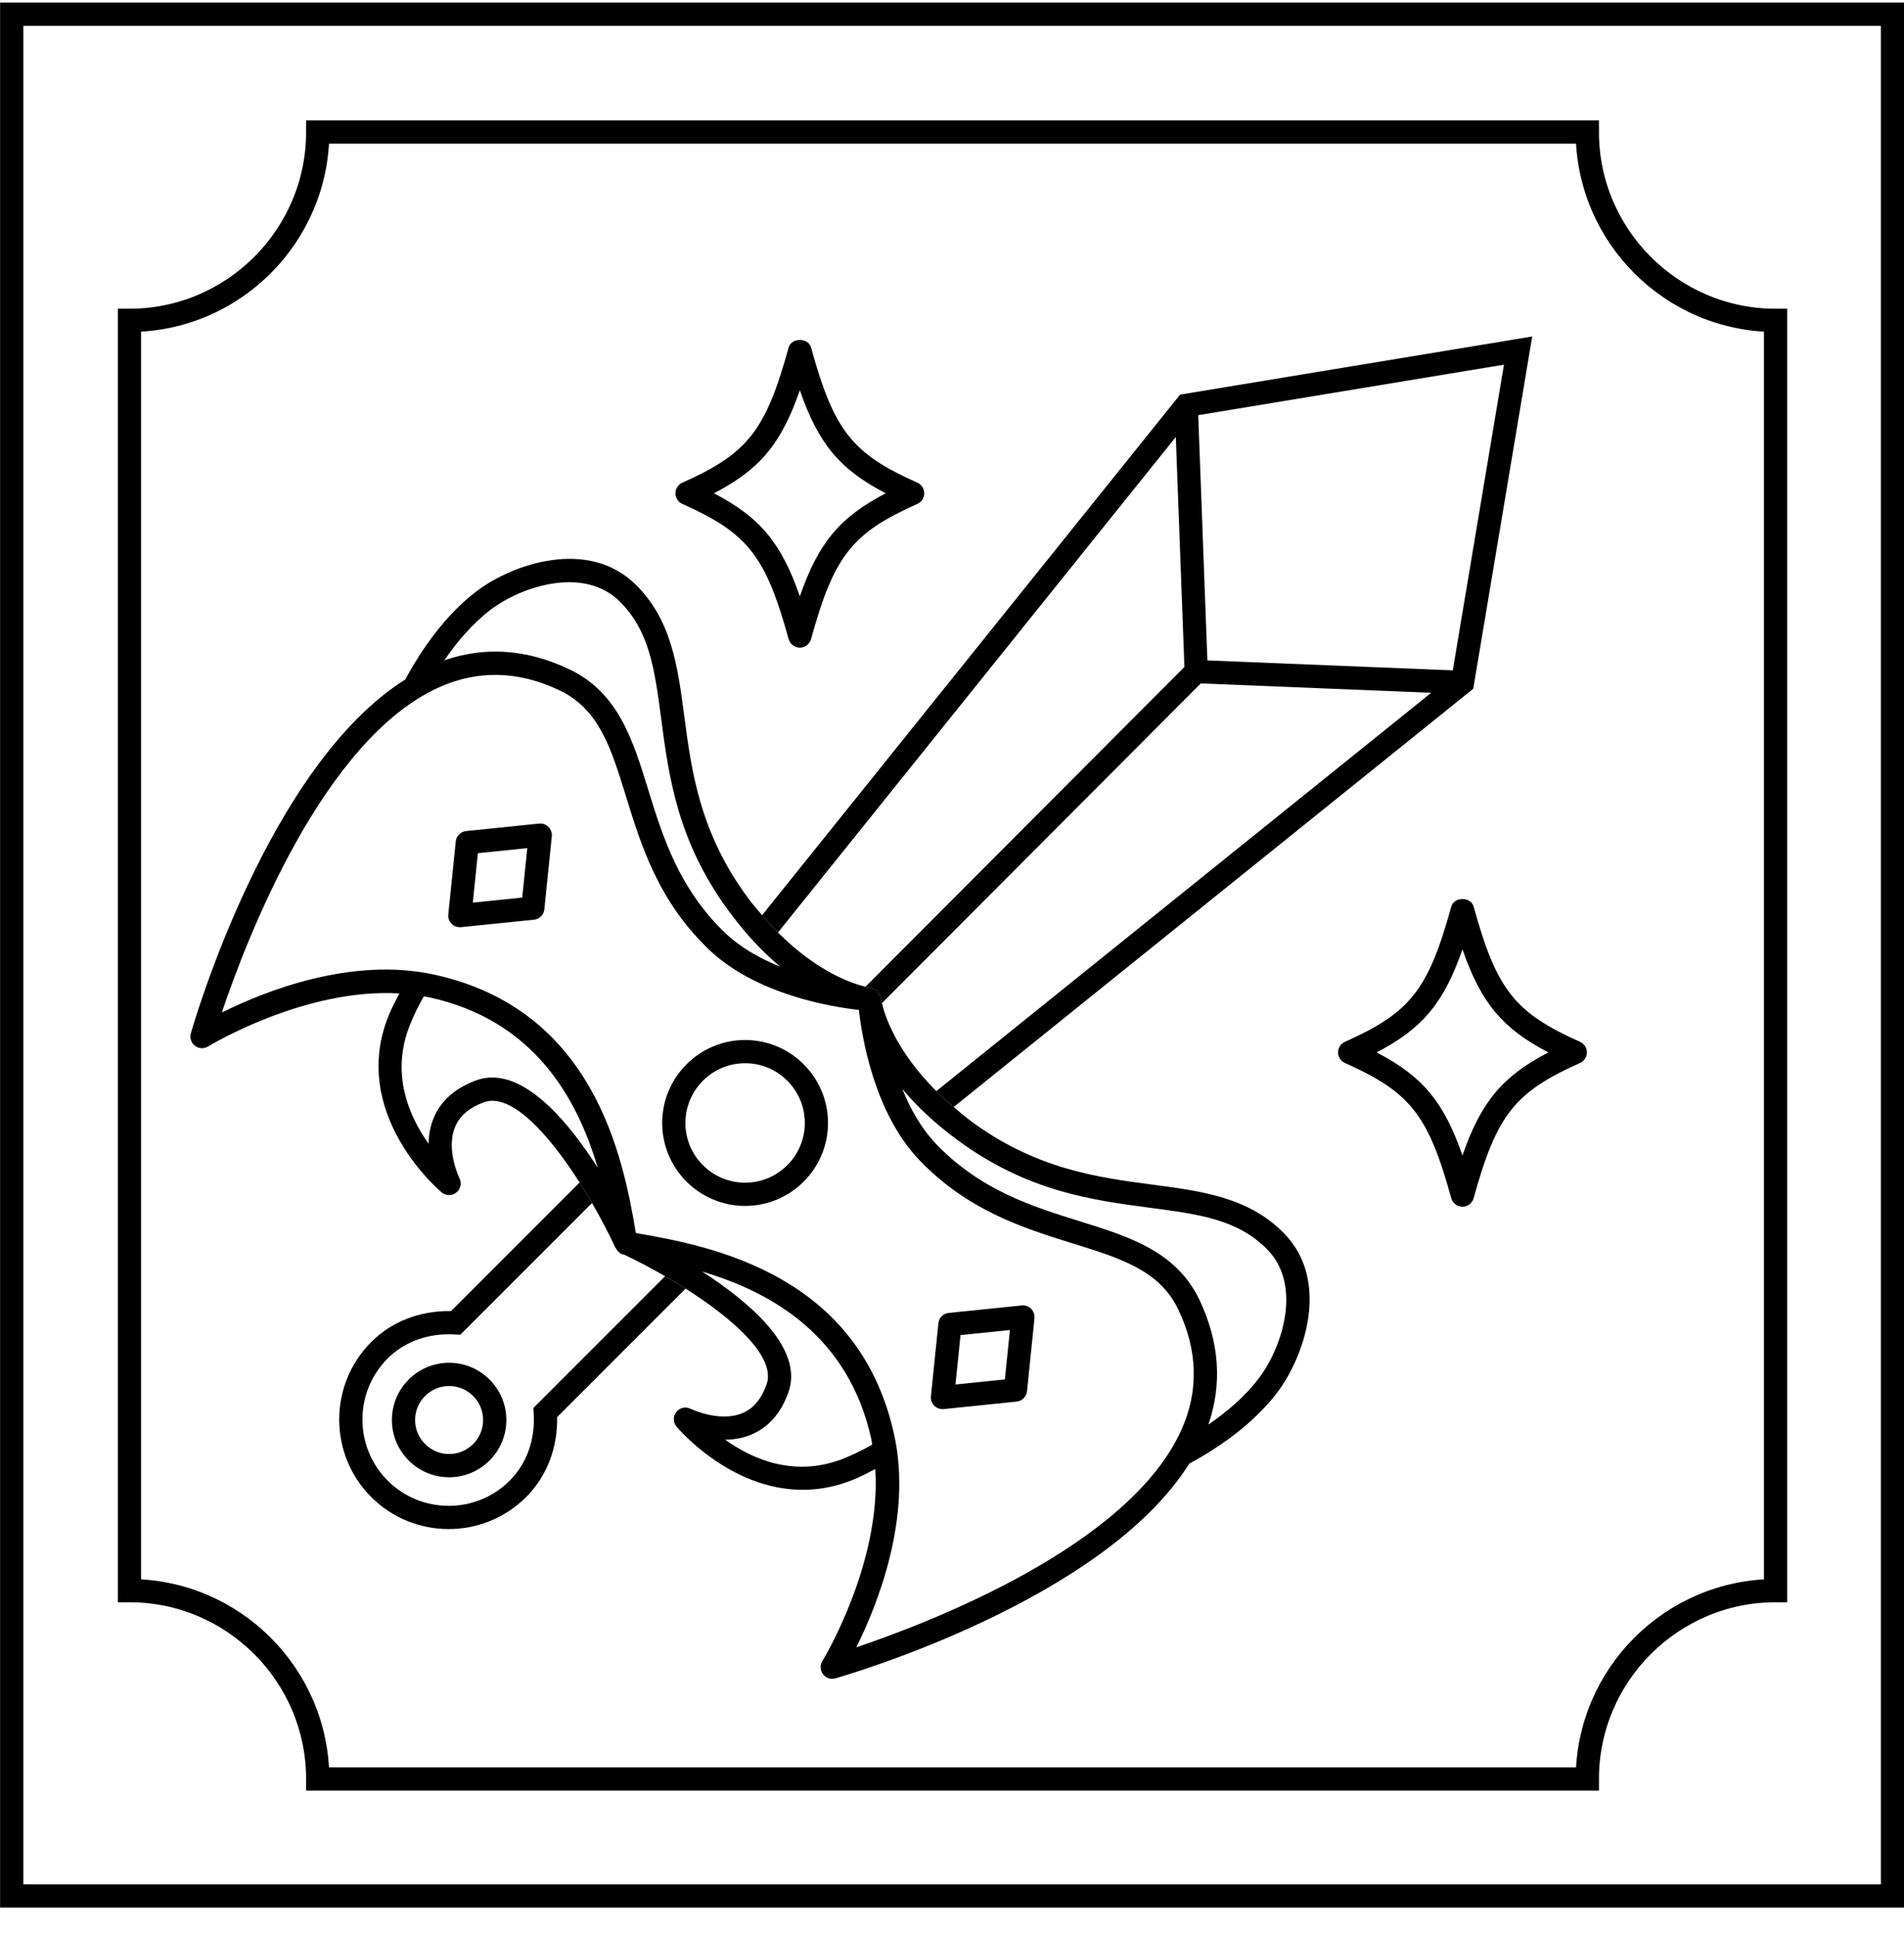 <svg width="60" height="61" viewBox="0 0 60 61" fill="none" xmlns="http://www.w3.org/2000/svg">
<path d="M59.637 0.447H0.369V59.716H59.637V0.447Z" stroke="black" stroke-width="0.732" stroke-miterlimit="10"/>
<path d="M4.08 10.09C7.347 10.09 10.012 7.425 10.012 4.158H50.021C50.021 7.425 52.686 10.09 55.953 10.09V50.099C52.686 50.099 50.021 52.764 50.021 56.031H10.012C10.012 52.764 7.347 50.099 4.08 50.099V10.09Z" stroke="black" stroke-width="0.732" stroke-miterlimit="10"/>
<g clip-path="url(#clip0_9544_7192)">
<path d="M37.053 13.764L37.324 21.007L27.274 31.078C27.352 31.096 27.408 31.106 27.423 31.108C27.423 31.108 27.425 31.108 27.425 31.108C27.424 31.108 27.425 31.108 27.425 31.108C27.427 31.109 27.44 31.111 27.44 31.111C27.466 31.114 27.482 31.137 27.506 31.145C27.566 31.164 27.625 31.183 27.667 31.228C27.687 31.249 27.687 31.28 27.702 31.305C27.713 31.324 27.722 31.344 27.729 31.365C27.739 31.39 27.759 31.408 27.762 31.436C27.762 31.436 27.763 31.44 27.763 31.441C27.764 31.445 27.768 31.447 27.768 31.452C27.768 31.453 27.769 31.467 27.77 31.482C27.774 31.503 27.784 31.55 27.793 31.594L37.841 21.525L45.101 21.82L29.506 34.366C29.672 34.532 29.854 34.697 30.053 34.866L46.426 21.693L48.284 10.598L37.188 12.429L24.016 28.825C24.184 29.023 24.35 29.206 24.515 29.371L37.053 13.764ZM47.394 11.486L45.781 21.114L38.048 20.801L37.759 13.076L47.394 11.486Z" fill="black"/>
<path d="M16.809 44.345L16.819 44.51C16.869 45.341 16.601 46.095 16.063 46.633C15.003 47.694 13.277 47.694 12.216 46.633C11.156 45.572 11.156 43.847 12.216 42.786C12.711 42.291 13.39 42.025 14.144 42.025C14.209 42.025 14.274 42.026 14.339 42.031L14.504 42.04L18.656 37.889C18.531 37.673 18.401 37.457 18.266 37.244L14.216 41.293C13.234 41.281 12.349 41.618 11.698 42.269C10.353 43.614 10.353 45.805 11.698 47.151C12.371 47.823 13.255 48.16 14.139 48.16C15.023 48.16 15.907 47.823 16.58 47.151C17.231 46.499 17.574 45.611 17.556 44.633L21.604 40.586C21.391 40.451 21.175 40.32 20.959 40.196L16.809 44.345Z" fill="black"/>
<path d="M12.35 44.725C12.35 45.719 13.159 46.528 14.153 46.528C15.147 46.528 15.956 45.719 15.956 44.725C15.956 43.73 15.147 42.922 14.153 42.922C13.159 42.922 12.35 43.73 12.35 44.725ZM15.224 44.725C15.224 45.315 14.744 45.796 14.153 45.796C13.562 45.796 13.081 45.315 13.081 44.725C13.081 44.134 13.562 43.654 14.153 43.654C14.744 43.654 15.224 44.134 15.224 44.725Z" fill="black"/>
<path d="M36.328 37.313C34.603 37.086 32.649 36.829 30.593 35.307C30.393 35.159 30.226 35.013 30.053 34.865C29.854 34.697 29.672 34.531 29.506 34.365C28.225 33.087 27.873 31.96 27.793 31.593C27.784 31.549 27.773 31.502 27.77 31.481C27.769 31.466 27.768 31.452 27.768 31.451C27.767 31.447 27.763 31.444 27.763 31.44C27.763 31.439 27.762 31.435 27.762 31.435C27.759 31.407 27.738 31.389 27.729 31.364C27.721 31.343 27.712 31.323 27.701 31.304C27.687 31.279 27.686 31.248 27.667 31.227C27.625 31.182 27.566 31.163 27.505 31.144C27.481 31.136 27.466 31.113 27.44 31.11C27.44 31.11 27.427 31.108 27.425 31.108C27.425 31.108 27.425 31.108 27.425 31.108C27.425 31.108 27.422 31.107 27.422 31.107C27.407 31.105 27.352 31.095 27.273 31.078C26.883 30.989 25.767 30.622 24.515 29.37C24.349 29.205 24.184 29.022 24.015 28.824C23.866 28.648 23.717 28.481 23.567 28.277C22.046 26.223 21.789 24.269 21.562 22.544C21.356 20.987 21.162 19.517 20.026 18.408C18.534 16.945 16.17 17.756 15.029 18.613C14.024 19.376 13.283 20.456 12.772 21.401C8.466 24.105 6.117 32.186 6.014 32.548C5.973 32.693 6.025 32.849 6.146 32.941C6.265 33.03 6.43 33.038 6.559 32.959C6.592 32.939 9.599 31.11 12.586 31.29C12.469 31.512 12.351 31.731 12.246 31.99C10.983 35.104 13.891 37.534 13.921 37.558C14.054 37.667 14.245 37.668 14.38 37.561C14.515 37.454 14.556 37.267 14.48 37.112C14.476 37.103 14.05 36.226 14.334 35.513C14.477 35.153 14.775 34.893 15.247 34.717C16.106 34.402 17.299 35.729 18.265 37.243C18.401 37.456 18.53 37.672 18.655 37.889C18.934 38.37 19.186 38.851 19.387 39.285C19.388 39.285 19.388 39.285 19.388 39.286C19.394 39.297 19.403 39.305 19.41 39.316C19.462 39.416 19.544 39.498 19.66 39.517C19.665 39.518 19.671 39.519 19.677 39.52C20.079 39.711 20.518 39.941 20.958 40.195C21.174 40.319 21.39 40.45 21.603 40.585C23.125 41.551 24.466 42.745 24.155 43.609C23.988 44.074 23.735 44.371 23.381 44.514C22.665 44.805 21.769 44.375 21.76 44.371C21.607 44.294 21.42 44.337 21.312 44.472C21.206 44.607 21.207 44.797 21.316 44.93C21.336 44.955 22.98 46.923 25.295 46.923C25.797 46.923 26.33 46.831 26.885 46.606C27.143 46.501 27.362 46.383 27.583 46.267C27.774 49.261 25.936 52.283 25.916 52.317C25.836 52.445 25.844 52.609 25.935 52.73C26.005 52.823 26.114 52.876 26.227 52.876C26.26 52.876 26.294 52.871 26.327 52.861C26.689 52.758 34.775 50.407 37.477 46.099C38.421 45.588 39.498 44.848 40.26 43.844C41.115 42.705 41.925 40.339 40.465 38.847C39.355 37.712 37.884 37.518 36.328 37.313ZM15.47 19.197C16.484 18.435 18.411 17.85 19.515 18.931C20.47 19.863 20.631 21.089 20.836 22.64C21.075 24.453 21.345 26.506 22.978 28.712C23.522 29.451 24.07 30.014 24.586 30.446C23.962 30.195 23.341 29.851 22.847 29.379C21.387 27.98 20.876 26.327 20.426 24.869C19.941 23.298 19.483 21.814 17.943 21.082C16.612 20.446 15.287 20.354 14.001 20.798C14.403 20.212 14.889 19.638 15.47 19.197ZM15.511 33.938C15.338 33.938 15.164 33.967 14.992 34.032C14.323 34.281 13.872 34.689 13.652 35.248C13.55 35.505 13.51 35.77 13.506 36.023C12.895 35.168 12.294 33.819 12.924 32.265C13.059 31.932 13.205 31.643 13.356 31.384C13.413 31.394 13.47 31.399 13.527 31.412C16.839 32.134 18.194 34.605 18.834 36.775C17.96 35.412 16.735 33.938 15.511 33.938ZM26.61 45.928C25.053 46.558 23.707 45.957 22.852 45.345C23.113 45.343 23.387 45.301 23.652 45.194C24.204 44.971 24.606 44.521 24.844 43.856C25.336 42.486 23.669 41.045 22.124 40.048C24.288 40.691 26.743 42.048 27.463 45.349C27.474 45.398 27.478 45.448 27.487 45.498C27.229 45.648 26.941 45.793 26.61 45.928ZM37.224 45.047C35.575 48.7 29.293 51.107 26.984 51.884C27.648 50.552 28.753 47.806 28.178 45.193C27.084 40.174 22.478 39.246 20.038 38.837C19.63 36.397 18.7 31.792 13.683 30.697C11.066 30.124 8.323 31.228 6.99 31.891C7.768 29.582 10.175 23.3 13.828 21.651C15.057 21.096 16.336 21.127 17.629 21.742C18.878 22.337 19.253 23.549 19.727 25.084C20.203 26.628 20.743 28.377 22.341 29.908C23.83 31.329 26.21 31.714 27.066 31.809C27.161 32.665 27.547 35.045 28.967 36.534C30.502 38.135 32.255 38.68 33.801 39.162C35.332 39.637 36.541 40.013 37.133 41.248C37.749 42.54 37.78 43.818 37.224 45.047ZM39.676 43.403C39.236 43.983 38.663 44.468 38.079 44.87C38.521 43.585 38.427 42.262 37.794 40.932C37.061 39.41 35.584 38.95 34.018 38.462C32.556 38.008 30.899 37.493 29.497 36.028C29.027 35.536 28.684 34.918 28.433 34.297C28.863 34.811 29.425 35.356 30.159 35.896C32.366 37.529 34.42 37.799 36.232 38.039C37.783 38.243 39.008 38.404 39.941 39.359C41.022 40.462 40.436 42.389 39.676 43.403Z" fill="black"/>
<path d="M16.988 25.94L14.689 26.175C14.516 26.193 14.38 26.329 14.362 26.502L14.127 28.802C14.116 28.911 14.154 29.019 14.232 29.097C14.301 29.166 14.394 29.204 14.491 29.204C14.503 29.204 14.516 29.204 14.528 29.202L16.828 28.967C17 28.949 17.137 28.813 17.154 28.64L17.389 26.341C17.4 26.231 17.362 26.122 17.284 26.045C17.207 25.967 17.1 25.927 16.988 25.94ZM16.457 28.27L14.9 28.429L15.059 26.872L16.616 26.713L16.457 28.27Z" fill="black"/>
<path d="M23.48 32.756C22.04 32.756 20.867 33.928 20.867 35.369C20.867 36.81 22.04 37.982 23.48 37.982C24.921 37.982 26.093 36.81 26.093 35.369C26.093 33.928 24.921 32.756 23.48 32.756ZM23.48 37.25C22.443 37.25 21.599 36.406 21.599 35.369C21.599 34.332 22.443 33.487 23.48 33.487C24.518 33.487 25.362 34.332 25.362 35.369C25.362 36.406 24.518 37.25 23.48 37.25Z" fill="black"/>
<path d="M32.198 41.117L29.898 41.352C29.725 41.369 29.589 41.506 29.571 41.679L29.336 43.979C29.325 44.088 29.363 44.196 29.441 44.275C29.511 44.344 29.603 44.382 29.7 44.382C29.713 44.382 29.724 44.381 29.737 44.38L32.037 44.145C32.21 44.127 32.346 43.99 32.364 43.818L32.599 41.519C32.61 41.409 32.572 41.301 32.494 41.223C32.415 41.145 32.306 41.106 32.198 41.117ZM31.666 43.446L30.11 43.606L30.269 42.05L31.825 41.891L31.666 43.446Z" fill="black"/>
<path d="M49.79 32.813C47.727 31.892 47.163 31.176 46.438 28.554C46.351 28.236 45.821 28.238 45.733 28.554C45.009 31.177 44.445 31.893 42.383 32.813C42.251 32.871 42.166 33.002 42.166 33.147C42.166 33.291 42.251 33.423 42.384 33.481C44.445 34.399 45.009 35.116 45.733 37.739C45.777 37.897 45.921 38.008 46.086 38.008C46.25 38.008 46.395 37.897 46.438 37.739C47.163 35.116 47.727 34.4 49.789 33.481C49.922 33.423 50.007 33.291 50.007 33.147C50.007 33.002 49.922 32.871 49.79 32.813ZM46.086 36.392C45.498 34.695 44.818 33.893 43.38 33.147C44.817 32.4 45.498 31.597 46.086 29.901C46.674 31.597 47.355 32.399 48.793 33.147C47.355 33.893 46.674 34.695 46.086 36.392Z" fill="black"/>
<path d="M21.502 15.871C23.564 16.791 24.128 17.507 24.852 20.129C24.896 20.288 25.041 20.398 25.205 20.398C25.37 20.398 25.514 20.288 25.558 20.129C26.282 17.507 26.846 16.791 28.908 15.871C29.041 15.813 29.125 15.682 29.125 15.537C29.125 15.393 29.041 15.262 28.909 15.203C26.846 14.283 26.282 13.567 25.558 10.945C25.471 10.628 24.939 10.628 24.852 10.945C24.128 13.567 23.564 14.283 21.502 15.203C21.37 15.262 21.285 15.393 21.285 15.537C21.285 15.682 21.37 15.813 21.502 15.871ZM25.205 12.291C25.794 13.989 26.473 14.79 27.912 15.537C26.474 16.284 25.794 17.086 25.205 18.783C24.617 17.086 23.937 16.284 22.498 15.537C23.937 14.79 24.617 13.988 25.205 12.291Z" fill="black"/>
</g>
<defs>
<clipPath id="clip0_9544_7192">
<rect width="44.007" height="42.279" fill="white" transform="translate(6 10.598)"/>
</clipPath>
</defs>
</svg>
